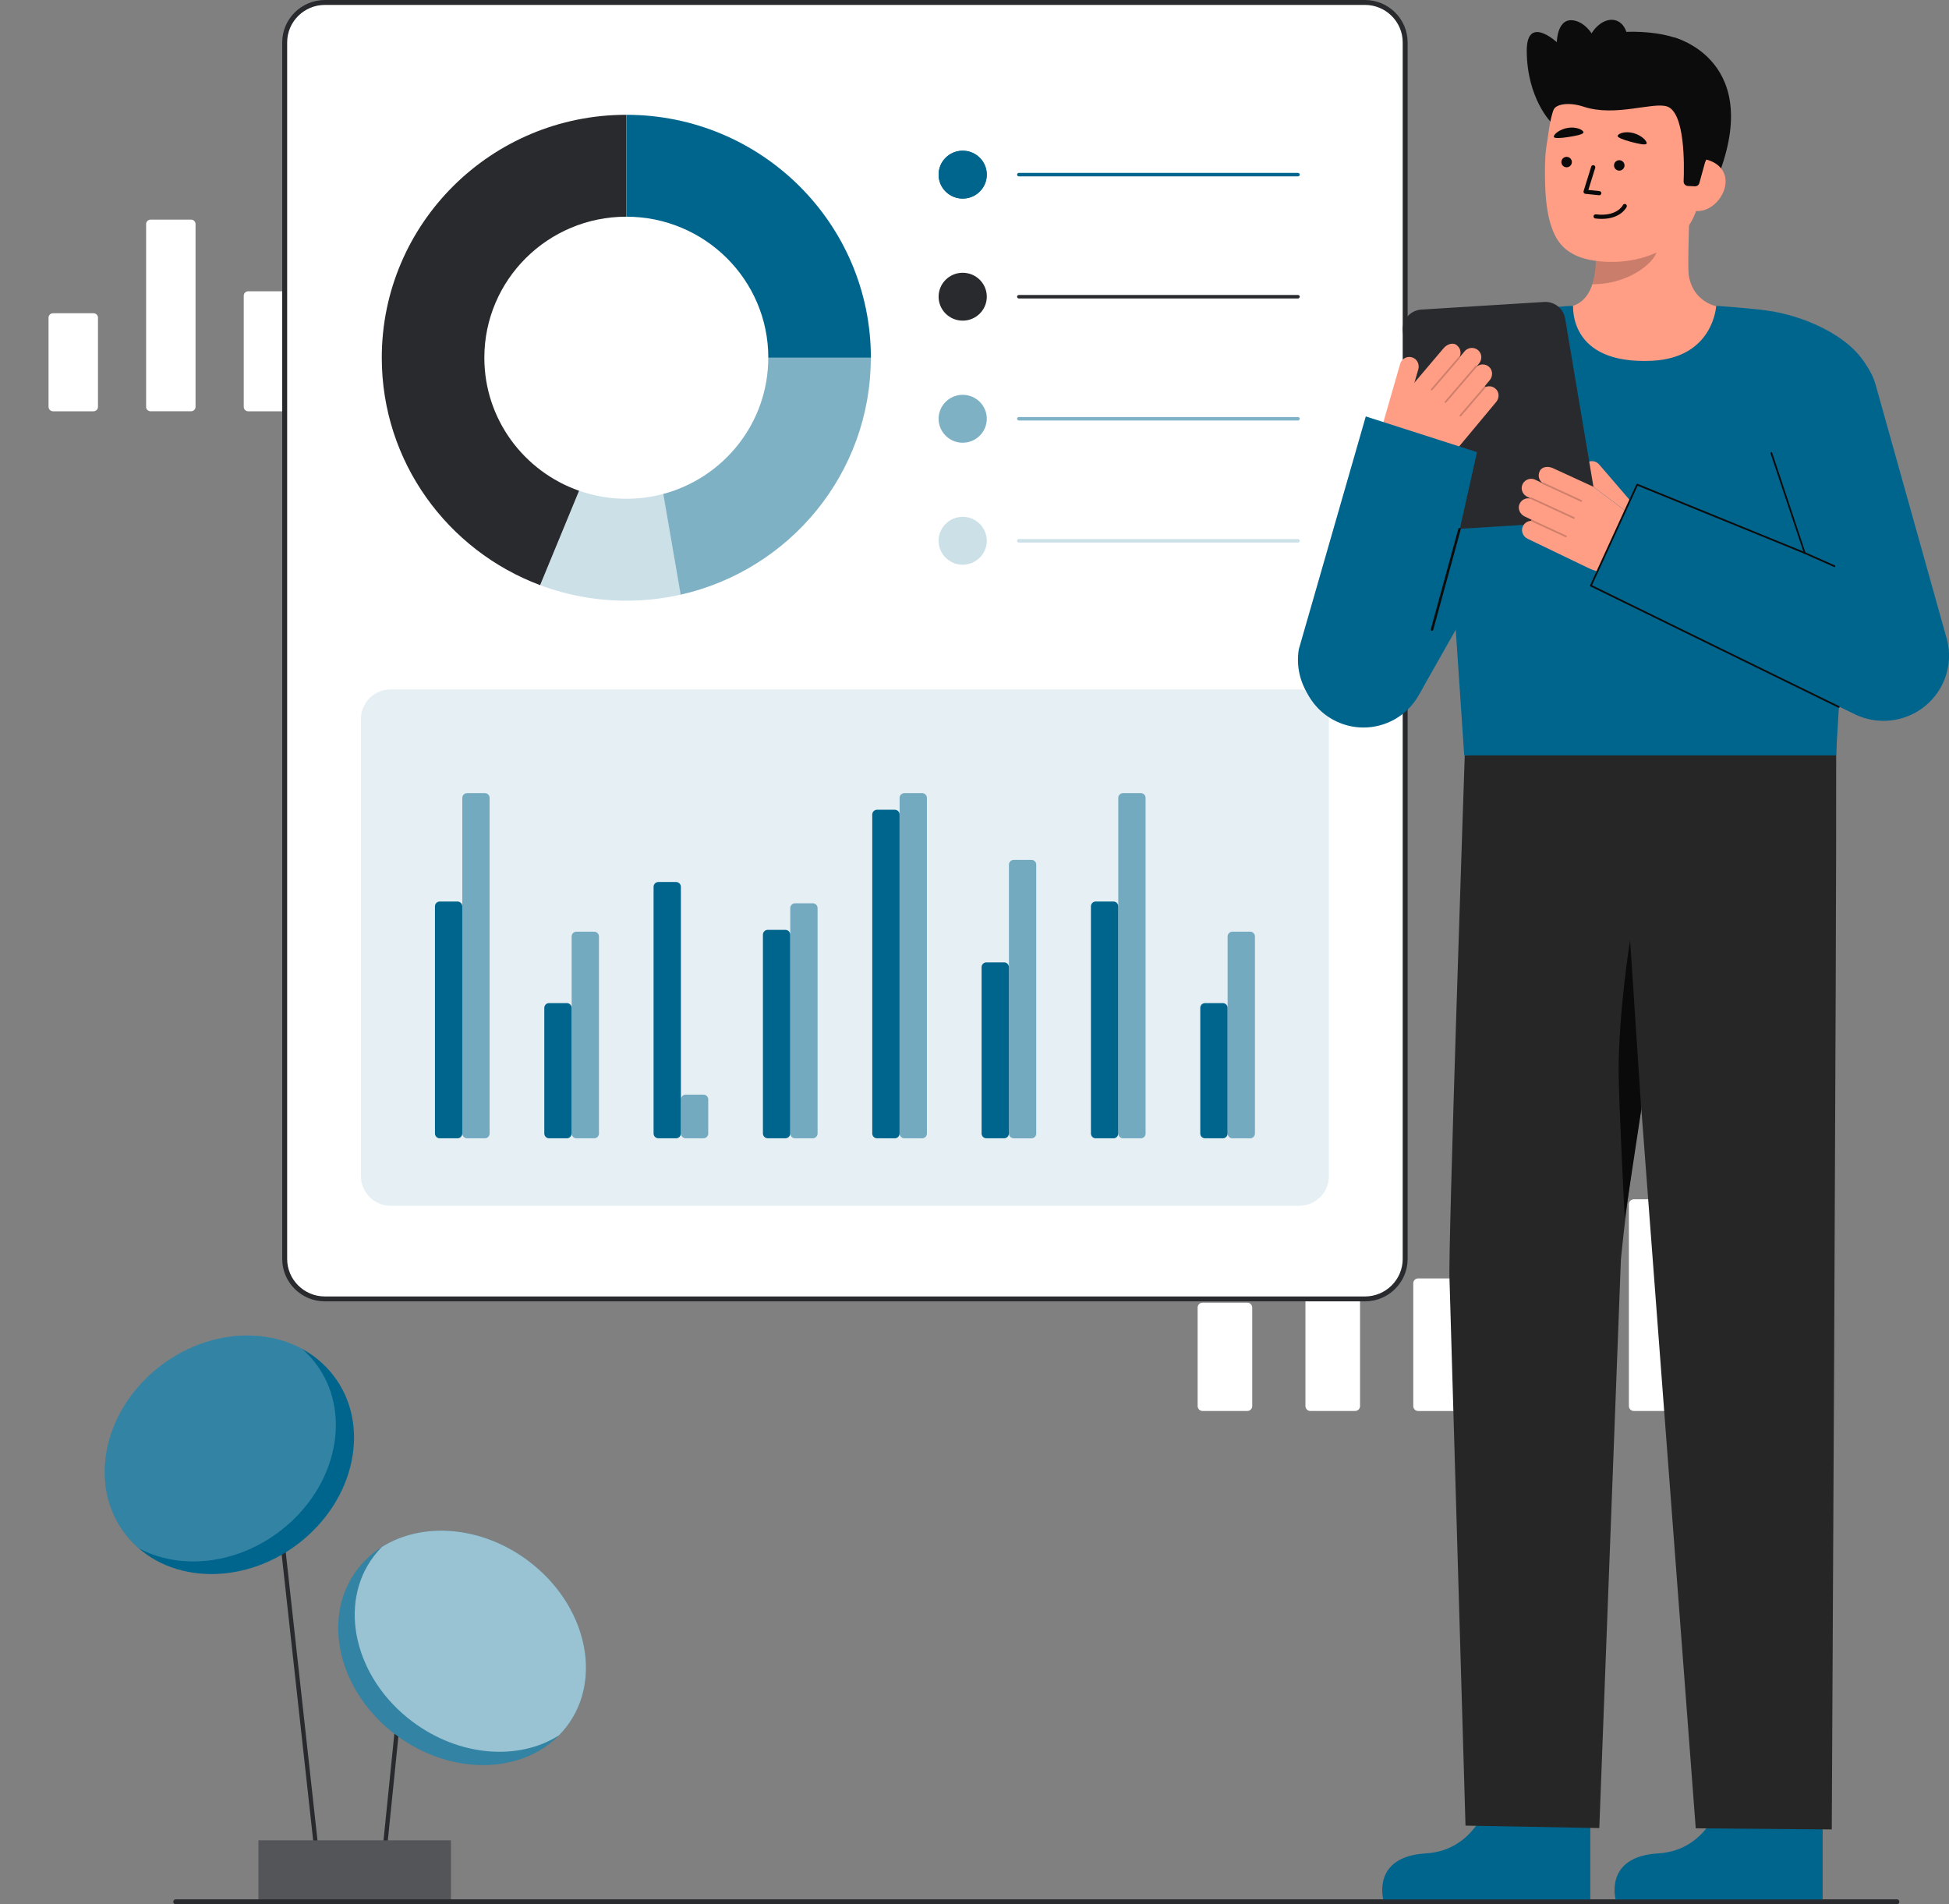 <svg width="130" height="127" viewBox="0 0 130 127" fill="none" xmlns="http://www.w3.org/2000/svg">
<rect x="0" y="0" width="130" height="127" fill="#808080" stroke="none"/>
<g clip-path="url(#clip0_534_6643)">
<path d="M17.996 93.868L17.711 93.898L21.227 125.814L21.512 125.783L17.996 93.868Z" fill="#292A2E"/>
<path d="M27.101 107.799L25.371 124.797L25.656 124.825L27.386 107.828L27.101 107.799Z" fill="#292A2E"/>
<path d="M30.076 122.742H17.242V126.88H30.076V122.742Z" fill="#292A2E"/>
<path opacity="0.2" d="M30.076 122.742H17.242V126.88H30.076V122.742Z" fill="white"/>
<path d="M37.813 115.126C40.245 111.917 39.086 106.975 35.225 104.089C31.364 101.204 26.263 101.467 23.832 104.676C21.401 107.886 22.56 112.828 26.421 115.713C30.281 118.599 35.382 118.336 37.813 115.126Z" fill="#00658D"/>
<path opacity="0.2" d="M37.813 115.126C40.245 111.917 39.086 106.975 35.225 104.089C31.364 101.204 26.263 101.467 23.832 104.676C21.401 107.886 22.56 112.828 26.421 115.713C30.281 118.599 35.382 118.336 37.813 115.126Z" fill="white"/>
<path opacity="0.5" d="M37.813 115.126C37.648 115.345 37.47 115.55 37.28 115.74C34.604 117.439 30.654 117.171 27.52 114.828C23.659 111.943 22.501 107.002 24.932 103.792C25.098 103.573 25.276 103.37 25.464 103.178C28.142 101.479 32.091 101.747 35.226 104.089C39.086 106.975 40.245 111.917 37.813 115.126Z" fill="white"/>
<path d="M19.902 102.948C23.727 100.015 24.766 94.986 22.224 91.714C19.681 88.442 14.52 88.167 10.695 91.1C6.87 94.033 5.831 99.062 8.373 102.334C10.915 105.606 16.077 105.881 19.902 102.948Z" fill="#00658D"/>
<path opacity="0.2" d="M18.689 102.105C15.727 104.378 11.962 104.724 9.234 103.245C8.922 102.972 8.634 102.668 8.372 102.332C5.829 99.061 6.869 94.031 10.693 91.098C13.655 88.827 17.42 88.479 20.147 89.958C20.46 90.23 20.748 90.535 21.01 90.872C23.553 94.143 22.514 99.173 18.689 102.105Z" fill="white"/>
<path d="M104.77 86.879H101.786C101.604 86.879 101.457 87.025 101.457 87.206V93.776C101.457 93.956 101.604 94.103 101.786 94.103H104.77C104.952 94.103 105.099 93.956 105.099 93.776V87.206C105.099 87.025 104.952 86.879 104.77 86.879Z" fill="white"/>
<path d="M111.961 79.984H108.977C108.796 79.984 108.648 80.131 108.648 80.311V93.777C108.648 93.957 108.796 94.103 108.977 94.103H111.961C112.143 94.103 112.29 93.957 112.29 93.777V80.311C112.29 80.131 112.143 79.984 111.961 79.984Z" fill="white"/>
<path d="M119.153 85.262H116.169C115.987 85.262 115.84 85.408 115.84 85.588V93.778C115.84 93.958 115.987 94.105 116.169 94.105H119.153C119.334 94.105 119.482 93.958 119.482 93.778V85.588C119.482 85.408 119.334 85.262 119.153 85.262Z" fill="white"/>
<path d="M83.196 86.879H80.212C80.03 86.879 79.883 87.025 79.883 87.206V93.776C79.883 93.956 80.03 94.103 80.212 94.103H83.196C83.377 94.103 83.525 93.956 83.525 93.776V87.206C83.525 87.025 83.377 86.879 83.196 86.879Z" fill="white"/>
<path d="M90.387 79.984H87.403C87.222 79.984 87.074 80.131 87.074 80.311V93.777C87.074 93.957 87.222 94.103 87.403 94.103H90.387C90.569 94.103 90.716 93.957 90.716 93.777V80.311C90.716 80.131 90.569 79.984 90.387 79.984Z" fill="white"/>
<path d="M97.579 85.262H94.595C94.413 85.262 94.266 85.408 94.266 85.588V93.778C94.266 93.958 94.413 94.105 94.595 94.105H97.579C97.76 94.105 97.907 93.958 97.907 93.778V85.588C97.907 85.408 97.76 85.262 97.579 85.262Z" fill="white"/>
<path d="M25.765 20.891H23.063C22.899 20.891 22.766 21.023 22.766 21.186V27.134C22.766 27.297 22.899 27.43 23.063 27.43H25.765C25.929 27.43 26.062 27.297 26.062 27.134V21.186C26.062 21.023 25.929 20.891 25.765 20.891Z" fill="white"/>
<path d="M32.276 14.648H29.575C29.411 14.648 29.277 14.781 29.277 14.944V27.134C29.277 27.297 29.411 27.429 29.575 27.429H32.276C32.441 27.429 32.574 27.297 32.574 27.134V14.944C32.574 14.781 32.441 14.648 32.276 14.648Z" fill="white"/>
<path d="M38.784 19.426H36.083C35.918 19.426 35.785 19.558 35.785 19.721V27.135C35.785 27.298 35.918 27.431 36.083 27.431H38.784C38.949 27.431 39.082 27.298 39.082 27.135V19.721C39.082 19.558 38.949 19.426 38.784 19.426Z" fill="white"/>
<path d="M6.237 20.891H3.536C3.372 20.891 3.238 21.023 3.238 21.186V27.134C3.238 27.297 3.372 27.43 3.536 27.43H6.237C6.402 27.43 6.535 27.297 6.535 27.134V21.186C6.535 21.023 6.402 20.891 6.237 20.891Z" fill="white"/>
<path d="M12.745 14.648H10.044C9.879 14.648 9.746 14.781 9.746 14.944V27.134C9.746 27.297 9.879 27.429 10.044 27.429H12.745C12.909 27.429 13.043 27.297 13.043 27.134V14.944C13.043 14.781 12.909 14.648 12.745 14.648Z" fill="white"/>
<path d="M19.257 19.426H16.555C16.391 19.426 16.258 19.558 16.258 19.721V27.135C16.258 27.298 16.391 27.431 16.555 27.431H19.257C19.421 27.431 19.555 27.298 19.555 27.135V19.721C19.555 19.558 19.421 19.426 19.257 19.426Z" fill="white"/>
<path d="M91.043 0.164H21.67C20.189 0.164 18.988 1.357 18.988 2.828V83.965C18.988 85.436 20.189 86.629 21.67 86.629H91.043C92.524 86.629 93.725 85.436 93.725 83.965V2.828C93.725 1.357 92.524 0.164 91.043 0.164Z" fill="white"/>
<path d="M91.044 86.793H21.671C20.101 86.793 18.824 85.524 18.824 83.965V2.828C18.824 1.268 20.101 0 21.671 0H91.044C92.613 0 93.89 1.268 93.89 2.828V83.965C93.89 85.524 92.613 86.793 91.044 86.793ZM21.671 0.328C20.283 0.328 19.154 1.449 19.154 2.828V83.965C19.154 85.343 20.283 86.465 21.671 86.465H91.044C92.431 86.465 93.561 85.343 93.561 83.965V2.828C93.561 1.449 92.431 0.328 91.044 0.328H21.671Z" fill="#292A2E"/>
<path d="M64.213 13.244C65.101 13.244 65.82 12.53 65.82 11.648C65.82 10.766 65.101 10.051 64.213 10.051C63.325 10.051 62.605 10.766 62.605 11.648C62.605 12.53 63.325 13.244 64.213 13.244Z" fill="#00658D"/>
<path d="M64.213 13.244C65.101 13.244 65.82 12.53 65.82 11.648C65.82 10.766 65.101 10.051 64.213 10.051C63.325 10.051 62.605 10.766 62.605 11.648C62.605 12.53 63.325 13.244 64.213 13.244Z" fill="#00658D"/>
<path d="M64.213 21.385C65.101 21.385 65.82 20.67 65.82 19.788C65.82 18.906 65.101 18.191 64.213 18.191C63.325 18.191 62.605 18.906 62.605 19.788C62.605 20.67 63.325 21.385 64.213 21.385Z" fill="#292A2E"/>
<path opacity="0.5" d="M64.213 29.526C65.101 29.526 65.82 28.811 65.82 27.929C65.82 27.047 65.101 26.332 64.213 26.332C63.325 26.332 62.605 27.047 62.605 27.929C62.605 28.811 63.325 29.526 64.213 29.526Z" fill="#00658D"/>
<path opacity="0.2" d="M64.213 37.662C65.101 37.662 65.82 36.947 65.82 36.066C65.82 35.184 65.101 34.469 64.213 34.469C63.325 34.469 62.605 35.184 62.605 36.066C62.605 36.947 63.325 37.662 64.213 37.662Z" fill="#00658D"/>
<path d="M32.306 23.859C32.306 27.955 34.944 31.44 38.625 32.73L36.027 39.025C29.855 36.716 25.465 30.796 25.465 23.859C25.465 14.911 32.768 7.656 41.776 7.656V14.452C36.547 14.452 32.306 18.663 32.306 23.859Z" fill="#292A2E"/>
<path d="M58.088 23.859H51.247C51.247 18.663 47.006 14.452 41.777 14.452V7.656C50.785 7.656 58.088 14.911 58.088 23.859Z" fill="#00658D"/>
<path opacity="0.5" d="M58.085 23.859C58.085 31.57 52.663 38.023 45.401 39.66L44.242 32.942C48.276 31.863 51.244 28.206 51.244 23.859H58.085Z" fill="#00658D"/>
<path opacity="0.2" d="M45.403 39.66C44.236 39.923 43.022 40.062 41.776 40.062C39.752 40.062 37.816 39.696 36.027 39.025L38.626 32.73C39.61 33.075 40.671 33.264 41.777 33.264C42.63 33.264 43.458 33.152 44.244 32.942L45.403 39.66H45.403Z" fill="#00658D"/>
<path d="M86.576 11.763H67.956C67.892 11.763 67.84 11.711 67.84 11.647C67.84 11.583 67.892 11.531 67.956 11.531H86.576C86.641 11.531 86.693 11.583 86.693 11.647C86.693 11.711 86.641 11.763 86.576 11.763Z" fill="#00658D"/>
<path d="M86.576 19.904H67.956C67.892 19.904 67.84 19.852 67.84 19.788C67.84 19.724 67.892 19.672 67.956 19.672H86.576C86.641 19.672 86.693 19.724 86.693 19.788C86.693 19.852 86.641 19.904 86.576 19.904Z" fill="#292A2E"/>
<g opacity="0.5">
<path d="M86.576 28.044H67.956C67.892 28.044 67.84 27.992 67.84 27.928C67.84 27.864 67.892 27.812 67.956 27.812H86.576C86.641 27.812 86.693 27.864 86.693 27.928C86.693 27.992 86.641 28.044 86.576 28.044Z" fill="#00658D"/>
</g>
<g opacity="0.2">
<path d="M86.576 36.185H67.956C67.892 36.185 67.84 36.133 67.84 36.069C67.84 36.005 67.892 35.953 67.956 35.953H86.576C86.641 35.953 86.693 36.005 86.693 36.069C86.693 36.133 86.641 36.185 86.576 36.185Z" fill="#00658D"/>
</g>
<g opacity="0.1">
<path d="M86.653 80.418H26.061C24.965 80.418 24.074 79.533 24.074 78.444V47.95C24.074 46.862 24.966 45.977 26.061 45.977H86.653C87.749 45.977 88.64 46.862 88.64 47.95V78.444C88.64 79.533 87.749 80.418 86.653 80.418Z" fill="#00658D"/>
</g>
<path opacity="0.5" d="M32.337 52.895H31.157C30.98 52.895 30.836 53.038 30.836 53.214V75.599C30.836 75.775 30.98 75.918 31.157 75.918H32.337C32.514 75.918 32.658 75.775 32.658 75.599V53.214C32.658 53.038 32.514 52.895 32.337 52.895Z" fill="#00658D"/>
<path d="M30.513 60.125H29.333C29.156 60.125 29.012 60.268 29.012 60.444V75.598C29.012 75.775 29.156 75.918 29.333 75.918H30.513C30.69 75.918 30.834 75.775 30.834 75.598V60.444C30.834 60.268 30.69 60.125 30.513 60.125Z" fill="#00658D"/>
<path opacity="0.5" d="M46.919 73.004H45.739C45.562 73.004 45.418 73.147 45.418 73.323V75.598C45.418 75.774 45.562 75.917 45.739 75.917H46.919C47.097 75.917 47.24 75.774 47.24 75.598V73.323C47.24 73.147 47.097 73.004 46.919 73.004Z" fill="#00658D"/>
<path d="M45.095 58.824H43.915C43.738 58.824 43.594 58.967 43.594 59.144V75.597C43.594 75.774 43.738 75.917 43.915 75.917H45.095C45.272 75.917 45.416 75.774 45.416 75.597V59.144C45.416 58.967 45.272 58.824 45.095 58.824Z" fill="#00658D"/>
<path opacity="0.5" d="M39.63 62.137H38.45C38.273 62.137 38.129 62.28 38.129 62.456V75.599C38.129 75.775 38.273 75.918 38.45 75.918H39.63C39.807 75.918 39.951 75.775 39.951 75.599V62.456C39.951 62.28 39.807 62.137 39.63 62.137Z" fill="#00658D"/>
<path d="M37.806 66.898H36.626C36.449 66.898 36.305 67.041 36.305 67.218V75.599C36.305 75.775 36.449 75.918 36.626 75.918H37.806C37.983 75.918 38.127 75.775 38.127 75.599V67.218C38.127 67.041 37.983 66.898 37.806 66.898Z" fill="#00658D"/>
<path opacity="0.5" d="M68.798 57.348H67.618C67.441 57.348 67.297 57.491 67.297 57.667V75.599C67.297 75.776 67.441 75.919 67.618 75.919H68.798C68.975 75.919 69.119 75.776 69.119 75.599V57.667C69.119 57.491 68.975 57.348 68.798 57.348Z" fill="#00658D"/>
<path d="M66.974 64.184H65.794C65.617 64.184 65.473 64.326 65.473 64.503V75.598C65.473 75.774 65.617 75.917 65.794 75.917H66.974C67.151 75.917 67.295 75.774 67.295 75.598V64.503C67.295 64.326 67.151 64.184 66.974 64.184Z" fill="#00658D"/>
<path opacity="0.5" d="M54.212 60.242H53.032C52.855 60.242 52.711 60.385 52.711 60.562V75.597C52.711 75.773 52.855 75.916 53.032 75.916H54.212C54.389 75.916 54.533 75.773 54.533 75.597V60.562C54.533 60.385 54.389 60.242 54.212 60.242Z" fill="#00658D"/>
<path d="M52.388 62.016H51.208C51.031 62.016 50.887 62.159 50.887 62.335V75.596C50.887 75.772 51.031 75.915 51.208 75.915H52.388C52.565 75.915 52.709 75.772 52.709 75.596V62.335C52.709 62.159 52.565 62.016 52.388 62.016Z" fill="#00658D"/>
<path opacity="0.5" d="M61.505 52.895H60.325C60.148 52.895 60.004 53.038 60.004 53.214V75.599C60.004 75.775 60.148 75.918 60.325 75.918H61.505C61.682 75.918 61.826 75.775 61.826 75.599V53.214C61.826 53.038 61.682 52.895 61.505 52.895Z" fill="#00658D"/>
<path d="M59.681 54.004H58.501C58.324 54.004 58.18 54.147 58.18 54.323V75.599C58.18 75.776 58.324 75.918 58.501 75.918H59.681C59.858 75.918 60.002 75.776 60.002 75.599V54.323C60.002 54.147 59.858 54.004 59.681 54.004Z" fill="#00658D"/>
<path opacity="0.5" d="M76.091 52.895H74.911C74.734 52.895 74.59 53.038 74.59 53.214V75.599C74.59 75.775 74.734 75.918 74.911 75.918H76.091C76.269 75.918 76.412 75.775 76.412 75.599V53.214C76.412 53.038 76.269 52.895 76.091 52.895Z" fill="#00658D"/>
<path d="M74.267 60.125H73.087C72.909 60.125 72.766 60.268 72.766 60.444V75.598C72.766 75.775 72.909 75.918 73.087 75.918H74.267C74.444 75.918 74.588 75.775 74.588 75.598V60.444C74.588 60.268 74.444 60.125 74.267 60.125Z" fill="#00658D"/>
<path opacity="0.5" d="M83.384 62.137H82.204C82.027 62.137 81.883 62.28 81.883 62.456V75.599C81.883 75.775 82.027 75.918 82.204 75.918H83.384C83.561 75.918 83.705 75.775 83.705 75.599V62.456C83.705 62.28 83.561 62.137 83.384 62.137Z" fill="#00658D"/>
<path d="M81.56 66.898H80.38C80.203 66.898 80.059 67.041 80.059 67.218V75.599C80.059 75.775 80.203 75.918 80.38 75.918H81.56C81.737 75.918 81.881 75.775 81.881 75.599V67.218C81.881 67.041 81.737 66.898 81.56 66.898Z" fill="#00658D"/>
<path d="M126.524 127H11.72C11.629 127 11.555 126.926 11.555 126.836C11.555 126.745 11.629 126.672 11.72 126.672H126.524C126.616 126.672 126.689 126.745 126.689 126.836C126.689 126.926 126.616 127 126.524 127Z" fill="#292A2E"/>
<path d="M103.468 8.168C103.468 8.168 101.854 6.573 101.836 3.404C101.822 0.951 103.842 2.814 103.842 2.814C103.842 2.814 103.85 1.047 105.098 1.392C106.346 1.738 106.808 3.658 106.808 3.658" fill="#0C0C0C"/>
<path d="M111.648 2.492C111.648 2.492 117.87 4.024 114.416 12.213L113.852 12.174L112.707 12.096" fill="#0C0C0C"/>
<path d="M103.664 20.721C103.692 20.718 104.003 25.843 109.997 25.397C114.147 25.088 115.626 20.714 115.722 20.714C115.274 20.62 114.721 20.476 114.502 20.427C113.771 20.264 112.86 19.666 112.65 18.405C112.528 17.678 112.734 13.962 112.671 13.227L106.301 14.639C106.39 16.191 107.013 19.79 104.83 20.427C104.466 20.533 104.075 20.63 103.664 20.721Z" fill="#FF9E85"/>
<path opacity="0.22" d="M106.211 18.959C106.301 18.672 106.355 18.424 106.403 17.976C106.488 17.177 106.442 16.441 106.361 15.692C107.648 15.522 108.883 14.985 109.882 14.16C110 14.594 110.65 16.49 110.47 16.902C110.13 17.682 108.53 18.958 106.211 18.958L106.211 18.959Z" fill="#0C0C0C"/>
<path d="M107.163 17.46C109.683 17.577 112.879 16.42 113.385 13.069L113.841 10.045C114.347 6.694 112.985 3.713 109.809 3.24C106.632 2.767 103.848 5.13 103.342 8.481L103.14 9.82C103.098 10.096 103.053 10.594 103.051 11.21C103.048 12.439 103.048 14.307 103.701 15.661C104.318 16.938 105.553 17.386 107.163 17.461V17.46Z" fill="#FF9E85"/>
<path d="M104.495 11.157C104.688 11.157 104.845 11.001 104.845 10.809C104.845 10.617 104.688 10.461 104.495 10.461C104.301 10.461 104.145 10.617 104.145 10.809C104.145 11.001 104.301 11.157 104.495 11.157Z" fill="#0A0A0A"/>
<path d="M106.673 13.022C106.744 13.022 106.805 12.969 106.812 12.898C106.82 12.821 106.764 12.753 106.687 12.745L105.945 12.668L106.402 11.196C106.425 11.122 106.383 11.044 106.309 11.022C106.235 10.999 106.157 11.04 106.134 11.114L105.627 12.748C105.615 12.788 105.621 12.831 105.644 12.866C105.668 12.9 105.705 12.923 105.747 12.927L106.658 13.022C106.663 13.022 106.668 13.023 106.673 13.023L106.673 13.022Z" fill="#0A0A0A"/>
<path d="M106.835 14.598C108.105 14.598 108.483 13.836 108.5 13.8C108.533 13.731 108.503 13.648 108.433 13.615C108.364 13.582 108.28 13.612 108.247 13.681C108.231 13.713 107.843 14.462 106.446 14.296C106.368 14.286 106.299 14.341 106.29 14.418C106.281 14.494 106.336 14.563 106.412 14.572C106.563 14.59 106.704 14.598 106.835 14.598H106.835Z" fill="#0A0A0A"/>
<path d="M107.897 9.056C107.863 9.16 108.243 9.315 108.776 9.457C109.31 9.599 109.794 9.702 109.83 9.571C109.876 9.406 109.478 9.017 108.944 8.875C108.41 8.733 107.95 8.893 107.897 9.056Z" fill="#0A0A0A"/>
<path d="M108.007 11.38C108.2 11.38 108.357 11.224 108.357 11.032C108.357 10.839 108.2 10.684 108.007 10.684C107.813 10.684 107.656 10.839 107.656 11.032C107.656 11.224 107.813 11.38 108.007 11.38Z" fill="#0A0A0A"/>
<path d="M103.641 9.128C103.653 9.236 104.063 9.225 104.609 9.139C105.155 9.054 105.639 8.953 105.618 8.819C105.593 8.649 105.127 8.442 104.581 8.528C104.035 8.613 103.623 8.957 103.641 9.128Z" fill="#0A0A0A"/>
<path d="M113.033 14.062C113.998 14.206 114.936 13.297 115.081 12.338C115.225 11.379 114.523 10.734 113.557 10.59L112.963 11.158L112.203 13.939L113.033 14.062Z" fill="#FF9E85"/>
<path d="M112.583 12.404C112.42 12.396 112.293 12.26 112.3 12.098C112.344 11.05 112.402 7.522 111.204 7.104C110.265 6.778 107.735 7.82 105.623 7.114C104.699 6.805 103.765 6.915 103.612 7.348C103.552 7.52 103.31 4.905 105.061 3.185C106.456 1.815 110.387 1.909 112.08 2.651C116.766 4.705 113.729 10.828 113.729 10.828L113.348 12.208C113.312 12.341 113.187 12.432 113.048 12.425L112.583 12.404Z" fill="#0C0C0C"/>
<path d="M108.412 3.659C108.776 2.643 108.508 1.619 107.813 1.373C107.118 1.127 106.259 1.752 105.894 2.769C105.53 3.785 105.798 4.809 106.493 5.055C107.189 5.301 108.048 4.676 108.412 3.659Z" fill="#0C0C0C"/>
<path d="M114.952 119.562C114.952 119.562 114.207 123.397 110.593 123.61C106.979 123.824 107.763 126.684 107.763 126.684H121.573V119.83L114.952 119.562Z" fill="#00658D"/>
<path d="M122.508 49.623C122.508 49.623 122.465 48.47 122.474 51.085C122.508 60.837 122.181 122.011 122.181 122.011L113.107 121.936L107.609 49.227L122.508 49.623V49.623Z" fill="#262626"/>
<path d="M99.456 119.562C99.456 119.562 98.711 123.397 95.097 123.61C91.483 123.824 92.267 126.684 92.267 126.684H106.077V119.83L99.456 119.562Z" fill="#00658D"/>
<path d="M97.7 50.378C97.7 50.378 96.567 83.709 96.684 85.338L97.75 121.756L106.675 121.92L108.114 84.021C108.114 84.021 109.058 73.566 111.601 63.858C112.905 58.877 113.681 53.774 113.937 48.633L97.7 50.378Z" fill="#262626"/>
<path d="M109.474 74.008L108.729 62.703C108.729 62.703 107.965 67.403 107.965 71.454C107.965 73.434 108.375 81.274 108.375 81.274L109.474 74.008Z" fill="#0A0A0A"/>
<path d="M96.386 31.876C96.573 34.06 97.484 47.687 97.664 50.377H122.463C122.603 47.95 123.232 37.34 123.763 32.595C124.271 28.067 125.265 25.801 124.536 24.462C123.345 22.274 120.088 21.01 117.868 20.712C116.512 20.529 114.472 20.398 114.472 20.398C114.472 20.398 114.3 23.868 110.182 24.061C104.577 24.324 104.952 20.398 104.924 20.398C104.016 20.398 98.829 20.969 97.56 21.717C94.102 23.751 95.989 27.247 96.386 31.876V31.876Z" fill="#00658D"/>
<path d="M90.945 48.521C90.247 48.521 89.539 48.348 88.887 47.984C86.863 46.853 86.144 44.306 87.283 42.295L97.307 24.584C98.445 22.573 101.009 21.859 103.033 22.99C105.058 24.121 105.777 26.668 104.638 28.679L94.614 46.39C93.842 47.753 92.415 48.521 90.945 48.521Z" fill="#00658D"/>
<path d="M109.256 33.99L106.662 30.974C106.428 30.702 106.01 30.677 105.746 30.927C105.498 31.161 105.502 31.558 105.724 31.816L106.279 32.461L109.051 34.553L109.256 33.99Z" fill="#FF9E85"/>
<path d="M105.186 34.786L96.997 35.293C96.316 35.335 95.713 34.859 95.6 34.191L93.577 22.185C93.447 21.411 94.019 20.695 94.808 20.646L102.998 20.139C103.679 20.097 104.282 20.573 104.394 21.241L106.417 33.247C106.548 34.021 105.975 34.737 105.186 34.786Z" fill="#292A2E"/>
<path d="M106.276 32.462L103.588 31.226C103.291 31.084 102.836 31.097 102.696 31.438C102.566 31.706 102.645 32.02 102.869 32.199C102.868 32.202 102.865 32.205 102.864 32.208C102.863 32.21 102.863 32.213 102.862 32.215L102.405 31.995C102.054 31.826 101.623 32.009 101.517 32.404C101.438 32.697 101.6 33.003 101.875 33.135L102.07 33.228C102.07 33.236 102.071 33.243 102.073 33.249C101.782 33.184 101.473 33.329 101.351 33.618C101.218 33.931 101.383 34.293 101.691 34.441L102.169 34.671C102.151 34.674 102.135 34.684 102.126 34.702C102.121 34.713 102.121 34.725 102.123 34.736C101.861 34.749 101.617 34.92 101.541 35.204C101.462 35.497 101.624 35.803 101.899 35.935L105.977 37.897C107.144 38.458 108.537 38.259 109.498 37.395L111.011 36.035L106.276 32.462Z" fill="#FF9E85"/>
<g opacity="0.2">
<path d="M105.525 33.434C105.511 33.462 105.477 33.474 105.449 33.461L102.893 32.282C102.864 32.269 102.851 32.234 102.865 32.205C102.875 32.177 102.913 32.164 102.942 32.177L105.498 33.356C105.527 33.369 105.54 33.404 105.526 33.433L105.525 33.434Z" fill="#0C0C0C"/>
</g>
<g opacity="0.2">
<path d="M105.033 34.571C105.019 34.599 104.985 34.611 104.956 34.597L102.104 33.282C102.075 33.269 102.062 33.234 102.076 33.205C102.088 33.179 102.124 33.163 102.153 33.177L105.005 34.492C105.034 34.506 105.047 34.54 105.033 34.569L105.033 34.571V34.571Z" fill="#0C0C0C"/>
</g>
<g opacity="0.2">
<path d="M104.507 35.801C104.493 35.829 104.458 35.841 104.43 35.828L102.155 34.779C102.126 34.765 102.113 34.731 102.127 34.702C102.141 34.672 102.175 34.66 102.204 34.673L104.479 35.723C104.508 35.736 104.521 35.77 104.507 35.8L104.507 35.801V35.801Z" fill="#0C0C0C"/>
</g>
<path d="M106.114 39.058L123.802 47.677C124.152 47.837 124.515 47.948 124.883 48.011C126.126 48.225 127.423 47.898 128.422 47.075C129.717 46.007 130.28 44.297 129.871 42.676L125.147 25.807C124.56 23.48 122.185 22.067 119.843 22.651C117.501 23.235 116.244 25.594 116.831 27.92L120.537 37.041L109.202 32.32L106.113 39.058H106.114Z" fill="#00658D"/>
<path d="M122.638 47.205C122.633 47.204 122.627 47.202 122.622 47.2L106.088 39.111C106.059 39.097 106.047 39.063 106.06 39.035L109.149 32.297C109.162 32.268 109.196 32.255 109.225 32.267L120.283 36.778L118.094 30.23C118.085 30.199 118.103 30.167 118.134 30.158C118.165 30.15 118.197 30.168 118.206 30.198L120.428 36.862C120.434 36.883 120.427 36.906 120.41 36.921C120.393 36.936 120.37 36.94 120.349 36.931L109.232 32.396L106.19 39.031L122.673 47.096C122.702 47.109 122.714 47.144 122.7 47.173C122.689 47.197 122.663 47.209 122.638 47.205V47.205Z" fill="#0C0C0C"/>
<path d="M122.354 37.82C122.349 37.82 122.344 37.818 122.34 37.816L120.347 36.931C120.318 36.918 120.304 36.884 120.318 36.855C120.331 36.825 120.365 36.812 120.395 36.826L122.387 37.71C122.417 37.723 122.43 37.758 122.417 37.787C122.406 37.812 122.38 37.825 122.354 37.82Z" fill="#0C0C0C"/>
<path d="M99.822 25.998C99.634 25.767 99.337 25.71 99.091 25.808C99.088 25.798 99.085 25.786 99.076 25.779C99.059 25.765 99.039 25.765 99.021 25.771L99.365 25.358C99.577 25.103 99.581 24.72 99.344 24.487C99.112 24.261 98.759 24.251 98.516 24.435C98.516 24.429 98.51 24.424 98.508 24.418L98.648 24.249C98.842 24.017 98.863 23.675 98.672 23.441C98.411 23.121 97.939 23.131 97.69 23.431L97.365 23.821C97.363 23.819 97.363 23.816 97.362 23.814C97.359 23.812 97.355 23.813 97.352 23.811C97.482 23.555 97.424 23.235 97.192 23.045C96.923 22.792 96.503 22.968 96.293 23.22L94.307 25.561L94.364 25.455L94.6 24.637C94.691 24.319 94.54 23.966 94.228 23.847C93.877 23.714 93.495 23.909 93.394 24.261L92.296 28.074L92.03 29C91.764 29.924 92.287 30.89 93.209 31.18L93.498 31.271C94.734 31.66 96.084 31.265 96.911 30.273L99.799 26.805C99.993 26.573 100.014 26.231 99.823 25.997L99.822 25.998Z" fill="#FF9E85"/>
<g opacity="0.2">
<path d="M95.455 26.031C95.48 26.051 95.516 26.048 95.536 26.024L97.367 23.896C97.388 23.872 97.385 23.836 97.361 23.815C97.339 23.794 97.299 23.797 97.278 23.821L95.448 25.948C95.427 25.973 95.43 26.009 95.454 26.03L95.455 26.031Z" fill="#0C0C0C"/>
</g>
<g opacity="0.2">
<path d="M96.377 26.859C96.401 26.878 96.437 26.875 96.458 26.852L98.501 24.477C98.522 24.453 98.519 24.417 98.495 24.396C98.472 24.377 98.434 24.378 98.413 24.402L96.369 26.776C96.349 26.8 96.352 26.837 96.376 26.858L96.377 26.859Z" fill="#0C0C0C"/>
</g>
<g opacity="0.2">
<path d="M97.373 27.762C97.397 27.782 97.433 27.779 97.454 27.755L99.084 25.861C99.105 25.837 99.102 25.8 99.078 25.779C99.052 25.759 99.016 25.762 98.995 25.786L97.365 27.679C97.345 27.704 97.348 27.74 97.372 27.761L97.373 27.762Z" fill="#0C0C0C"/>
</g>
<path d="M98.517 30.153L95.263 44.691C94.916 46.824 93.059 48.342 90.952 48.342C90.72 48.342 90.486 48.324 90.249 48.285C87.866 47.903 86.246 45.673 86.631 43.305L91.099 27.773" fill="#00658D"/>
<path d="M95.516 42.075C95.509 42.075 95.502 42.075 95.495 42.072C95.451 42.061 95.425 42.016 95.436 41.972L97.271 35.275C97.283 35.232 97.328 35.206 97.373 35.218C97.416 35.23 97.442 35.275 97.43 35.319L95.596 42.015C95.586 42.051 95.552 42.075 95.516 42.075Z" fill="#0C0C0C"/>
</g>
<defs>
<clipPath id="clip0_534_6643">
<rect width="130" height="127" fill="white"/>
</clipPath>
</defs>
</svg>
